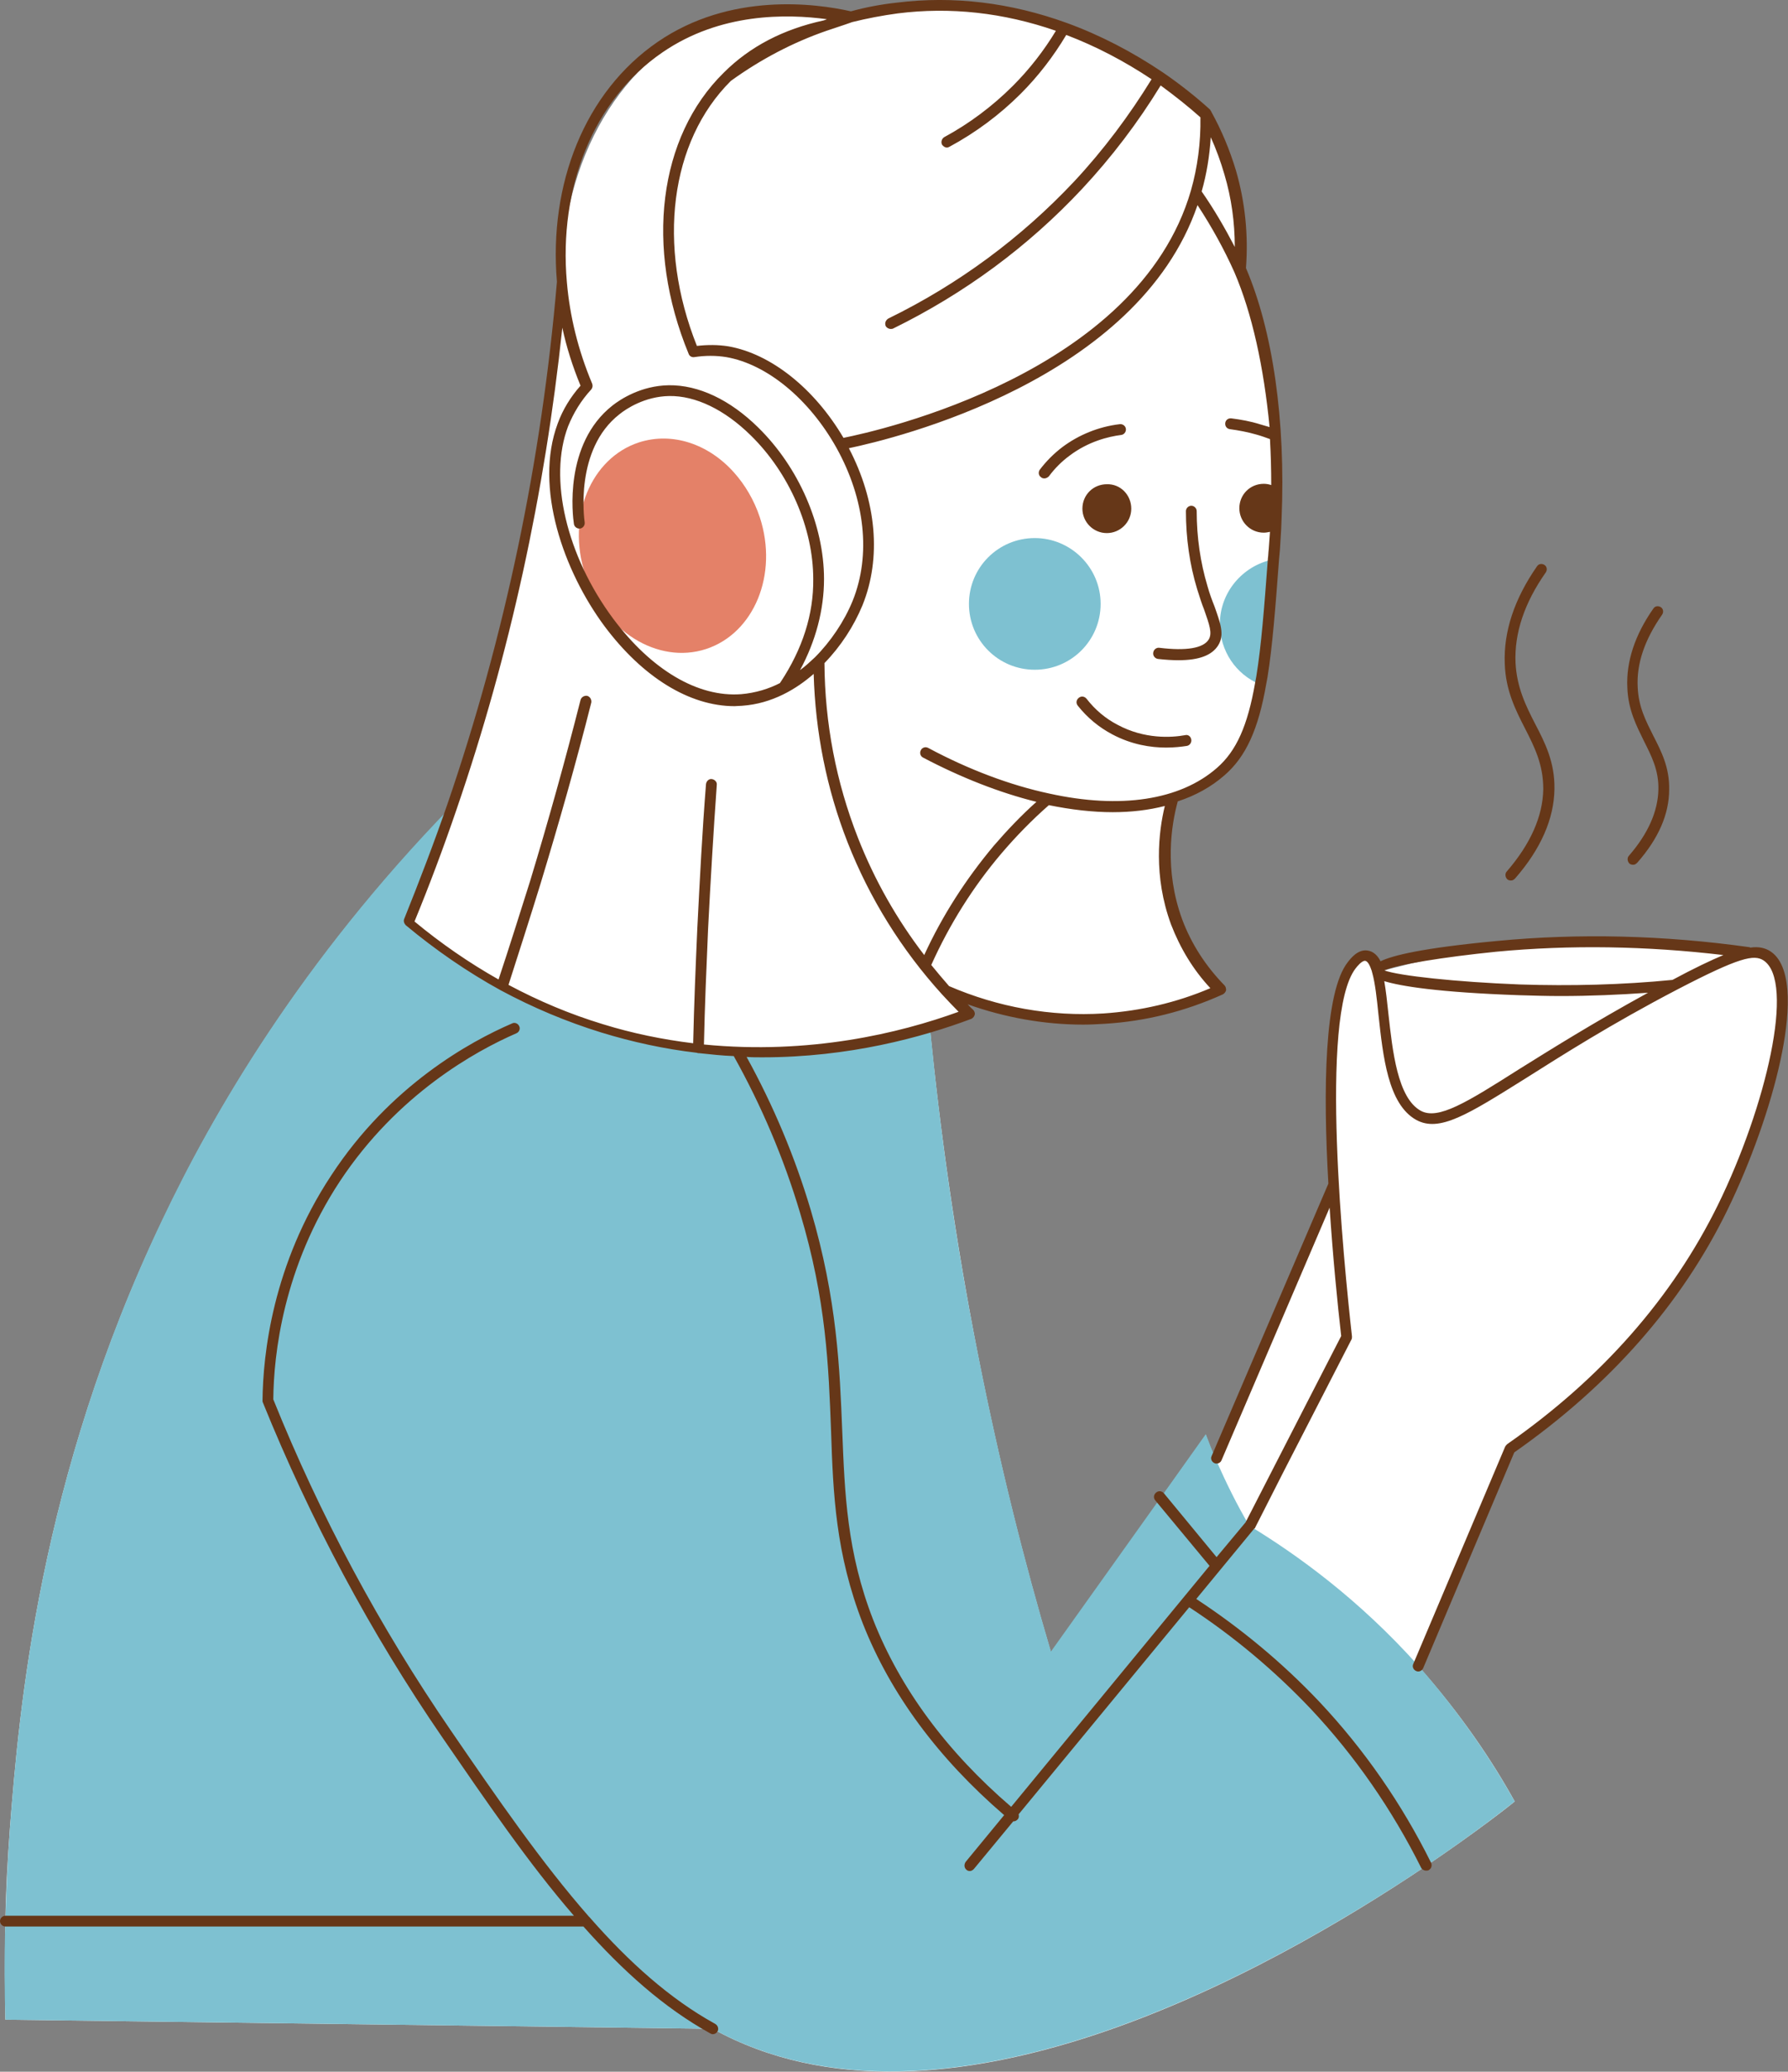 <?xml version="1.0" encoding="UTF-8" standalone="no"?><svg xmlns="http://www.w3.org/2000/svg" xmlns:xlink="http://www.w3.org/1999/xlink" fill="#000000" height="500.3" preserveAspectRatio="xMidYMid meet" version="1" viewBox="0.0 0.0 431.8 500.3" width="431.8" zoomAndPan="magnify"><rect x="0.0" y="0.0" width="431.8" height="500.3" fill="#808080" stroke="none"/><defs><clipPath id="a"><path d="M 1 1 L 431 1 L 431 500.281 L 1 500.281 Z M 1 1"/></clipPath><clipPath id="b"><path d="M 1 129 L 366 129 L 366 500.281 L 1 500.281 Z M 1 129"/></clipPath><clipPath id="c"><path d="M 0 0 L 431.75 0 L 431.75 492 L 0 492 Z M 0 0"/></clipPath></defs><g><g clip-path="url(#a)" id="change1_1"><path d="M 426.5 230.938 C 425.5 230.336 424.102 229.836 421.801 230.137 C 408.102 227.836 390.102 226.137 369.301 228.035 C 355.102 229.336 342.699 231.938 332.5 234.836 C 332.5 234.738 332.398 234.637 332.398 234.535 C 331.801 232.438 330.898 231.238 329.699 231.035 C 328.199 230.836 326.801 232.637 326.199 233.336 C 322.102 238.637 321.898 275.438 321.801 286.238 C 312.398 308.238 302.898 330.238 293.5 352.336 C 292.699 350.438 291.898 348.438 291.199 346.535 C 287.5 351.738 283.801 356.938 280.102 362.137 C 271.398 374.438 262.602 386.738 253.801 399.035 C 247.398 377.438 241.398 353.637 236.301 327.836 C 230.699 299.438 227 272.836 224.602 248.535 C 214.398 251.637 198 255.336 177.801 254.238 C 174.801 254.035 171.801 253.836 168.602 253.438 C 168.398 253.438 168.199 253.438 168.102 253.336 C 149.102 250.938 133.301 244.738 121.301 238.137 C 110.898 232.535 103.199 226.637 98.602 222.836 C 102.301 213.938 105.801 204.535 109.102 194.836 C 72.602 232.238 51.301 269.238 39.199 294.738 C 9.301 357.238 4.602 413.238 2.398 441.438 C 1.801 449.535 1.398 457.035 1.301 463.938 C 1.102 473.137 1.199 481.137 1.301 487.738 C 58.199 488.438 115.102 489.238 172.102 489.938 C 227.199 520.438 306.301 476.238 344.199 450.738 C 356.5 442.438 364.5 436.137 365.801 435.035 C 360.5 425.438 352.898 414.035 342.5 402.336 L 364.699 349.836 C 394.801 328.836 409.102 305.738 416 291.535 C 427 269.035 435.699 236.637 426.5 230.938 Z M 307.301 99.738 C 308.398 109.238 307.801 120.738 306.602 143.738 C 305.301 168.035 303.898 174.637 299.102 181.137 C 294 187.938 287.398 191.535 283 193.535 C 282 198.035 280.5 207.238 283.5 218.238 C 286.301 228.637 291.699 235.637 294.699 239.035 C 288.102 242.035 275 247.035 258.102 246.137 C 244.898 245.438 234.699 241.535 228.602 238.637 C 230.5 240.637 232.398 242.637 234.301 244.637 C 231.102 245.836 227.898 247.137 224.602 248.336 C 218.398 251.637 183.699 269.438 143.801 255.438 C 119.199 246.836 104.699 230.438 98.602 222.637 C 107.801 201.137 117.301 174.637 124.5 143.637 C 131 115.438 134.199 89.836 135.602 68.035 C 135.398 38.438 150.398 13.336 172.602 5.035 C 185.801 0.137 198.301 2.336 205.301 4.238 C 213.699 2.238 232.398 -0.863 254.398 6.035 C 272.898 11.738 285.102 21.938 291.301 27.738 C 293.301 31.137 295.602 35.836 297.102 41.738 C 299.5 50.637 299.199 58.238 298.602 63.137 C 302 72.836 305.602 85.137 307.301 99.738" fill="#ffffff"/></g><g clip-path="url(#b)" id="change2_1"><path d="M 307.301 135.137 L 304.5 163.637 L 304.301 165.336 C 304.301 165.336 304.199 165.336 304.199 165.238 C 298.5 162.836 294.602 157.238 294.602 150.637 C 294.602 143.035 300.102 136.637 307.301 135.137 Z M 265.801 145.836 C 265.801 154.637 258.699 161.738 249.898 161.738 C 241.102 161.738 234 154.637 234 145.836 C 234 137.035 241.102 129.938 249.898 129.938 C 258.602 129.938 265.801 137.035 265.801 145.836 Z M 365.801 435.035 C 364.398 436.137 356.5 442.438 344.199 450.738 C 306.301 476.137 227.301 520.336 172.102 489.938 C 115.199 489.238 58.301 488.438 1.301 487.738 C 1.102 481.137 1 473.137 1.301 463.938 C 1.5 457.035 1.801 449.535 2.398 441.438 C 4.602 413.238 9.301 357.238 39.199 294.535 C 51.301 269.035 72.602 232.137 109.102 194.637 C 105.602 203.938 102.102 213.336 98.602 222.637 C 103.199 226.438 110.898 232.336 121.301 237.938 C 133.398 244.438 149.102 250.637 168.102 253.137 C 168.301 253.137 168.5 253.238 168.602 253.238 C 171.699 253.637 174.801 253.938 177.801 254.035 C 197.898 255.137 214.301 251.438 224.602 248.336 C 227 272.637 230.602 299.336 236.301 327.637 C 241.398 353.438 247.398 377.238 253.801 398.836 C 262.602 386.535 271.301 374.238 280.102 361.938 C 283.801 356.738 287.5 351.535 291.199 346.336 C 291.898 348.238 292.699 350.238 293.5 352.137 C 296.102 358.137 298.801 363.535 301.699 368.438 C 313.199 375.438 328.102 386.137 342.5 402.238 C 352.898 414.035 360.5 425.535 365.801 435.035" fill="#7ec1d1"/></g><g id="change3_1"><path d="M 183.5 124.938 C 188 138.738 182.102 152.938 170.5 156.738 C 158.801 160.535 145.801 152.336 141.301 138.637 C 136.801 124.836 142.699 110.637 154.301 106.836 C 162.398 104.238 171.102 107.238 177.199 114.035 M 177.199 114.035 C 179.898 117.035 182.102 120.738 183.5 124.938" fill="#e48168"/></g><g clip-path="url(#c)" id="change4_1"><path d="M 271.898 103.535 C 271.801 102.836 271.102 102.336 270.398 102.438 C 265.301 103.035 260.5 105.035 256.602 107.938 C 254.5 109.535 252.699 111.336 251.102 113.438 C 250.699 114.035 250.801 114.836 251.398 115.238 C 251.602 115.438 251.898 115.535 252.199 115.535 C 252.602 115.535 253 115.336 253.301 115.035 C 254.699 113.137 256.398 111.438 258.301 110.035 C 262.801 106.637 267.602 105.438 270.801 105.035 C 271.5 104.938 272 104.238 271.898 103.535 Z M 286.199 177.535 C 282.898 178.137 276.398 178.535 269.898 175.035 C 267 173.535 264.5 171.438 262.398 168.738 C 261.898 168.137 261.102 168.035 260.5 168.535 C 259.898 169.035 259.801 169.836 260.301 170.438 C 262.602 173.336 265.398 175.637 268.602 177.336 C 273.301 179.836 277.898 180.535 281.602 180.535 C 283.602 180.535 285.301 180.336 286.602 180.137 C 287.301 180.035 287.801 179.336 287.699 178.637 C 287.602 177.836 286.898 177.336 286.199 177.535 Z M 416.199 230.637 C 397.602 228.438 379.199 228.137 361.301 229.836 C 348.5 231.137 337.398 232.938 334.301 234.336 C 337.801 235.637 351.602 237.137 367 237.738 C 379.301 238.137 391.801 237.836 403.898 236.637 C 409.102 233.836 413.102 231.938 416.199 230.637 Z M 398 239.738 C 391 240.238 383.898 240.535 376.898 240.535 C 373.602 240.535 370.301 240.438 366.898 240.336 C 347.102 239.637 338.199 238.137 334.301 236.938 C 334.699 239.238 335 241.938 335.301 244.836 C 336.301 253.836 337.5 265.137 343.102 268.238 C 347.301 270.535 354.199 266.238 366.801 258.238 C 374.5 253.438 384.699 247.035 398 239.738 Z M 231.5 244.336 C 230.102 242.938 228.801 241.535 227.5 240.137 C 217.699 229.336 210 216.938 204.699 203.438 C 199.602 190.438 196.898 176.738 196.5 162.738 C 192.398 166.336 186.5 169.938 179.199 170.438 C 178.602 170.438 178 170.535 177.398 170.535 C 166.5 170.535 155.199 163.535 146 151.238 C 136.199 138.035 128.898 117.738 134.699 102.238 C 135.898 98.938 137.801 95.836 140.199 93.137 C 138.301 88.535 136.801 83.836 135.801 79.137 C 131.602 119.035 123.102 158.035 110.301 195.336 C 107.199 204.438 103.801 213.535 100.102 222.535 C 106.5 227.836 113.301 232.535 120.398 236.535 C 123 228.738 125.5 220.738 128 212.836 C 132.398 198.336 136.5 183.637 140.199 169.035 C 140.398 168.336 141.102 167.938 141.801 168.035 C 142.5 168.238 142.898 168.938 142.801 169.637 C 139.102 184.336 134.898 199.035 130.5 213.535 C 128 221.637 125.398 229.738 122.801 237.836 C 130.102 241.738 137.699 244.938 145.602 247.336 C 152.699 249.535 160 251.035 167.398 251.938 C 167.602 242.637 168 233.336 168.398 224.238 C 169 212.336 169.602 200.637 170.5 189.336 C 170.602 188.637 171.199 188.035 171.898 188.137 C 172.602 188.238 173.199 188.836 173.102 189.535 C 172.301 200.836 171.602 212.535 171 224.336 C 170.602 233.535 170.199 242.938 170 252.238 C 195.5 254.738 217.199 249.535 231.5 244.336 Z M 136.898 68.137 C 137.602 76.336 139.602 84.535 143 92.637 C 143.199 93.137 143.102 93.637 142.801 94.035 C 140.301 96.738 138.5 99.738 137.199 102.938 C 132.398 115.535 136.801 134.238 148.102 149.438 C 157.301 161.738 168.5 168.438 179 167.637 C 182.5 167.336 185.699 166.336 188.398 164.938 C 188.398 164.836 188.398 164.836 188.5 164.738 C 193.801 156.738 196.5 148.336 196.398 139.836 C 196.398 127.535 190.602 114.238 181.301 105.137 C 175 98.938 168 95.535 161.602 95.637 C 155.699 95.738 151.199 98.738 149.602 100.035 C 138.699 108.535 141.102 125.438 141.199 126.137 C 141.301 126.836 140.801 127.535 140.102 127.637 C 139.398 127.738 138.699 127.238 138.602 126.535 C 138.301 124.637 136.102 107.238 147.898 97.938 C 149.801 96.438 154.801 93.137 161.5 93.035 C 168.699 92.938 176.301 96.535 183.102 103.238 C 192.898 112.836 199 126.836 199 139.836 C 199 147.238 197 154.836 193.199 161.836 C 194.602 160.836 195.699 159.738 196.801 158.738 C 200.602 154.938 203.898 150.035 205.898 145.137 C 210.398 134.035 208.898 120.535 202 108.137 C 195.398 96.336 185.199 87.938 175.398 86.238 C 172.898 85.836 170.301 85.836 167.699 86.238 C 167.102 86.336 166.5 86.035 166.301 85.438 C 155.699 59.738 159 33.035 174.801 17.535 C 181.102 11.238 189.199 7.035 198.898 4.938 C 199.199 4.836 199.5 4.738 199.699 4.637 C 190 3.336 174 3.035 160 12.637 C 143.199 24.137 134.898 45.438 136.898 68.137 Z M 199.602 7.438 C 191.5 10.238 183.699 14.336 176.5 19.535 C 161.801 34.137 158.602 59.238 168.301 83.535 C 170.898 83.238 173.398 83.238 175.898 83.637 C 186.199 85.438 196.699 93.836 203.699 105.738 C 212.199 104.035 274.801 90.137 287.602 46.035 C 289.199 40.438 290 34.438 289.898 28.336 C 287 25.738 283.699 23.137 280.301 20.637 C 274.801 29.637 268.398 38.035 261.301 45.637 C 248.301 59.535 233 70.836 215.699 79.336 C 215.5 79.438 215.301 79.438 215.102 79.438 C 214.602 79.438 214.102 79.137 213.898 78.738 C 213.602 78.035 213.898 77.336 214.5 76.938 C 231.5 68.637 246.602 57.438 259.398 43.836 C 266.398 36.336 272.699 27.938 278.102 19.137 C 271.5 14.738 264.602 11.137 257.5 8.438 C 254.398 13.637 250.699 18.438 246.5 22.637 C 241.398 27.738 235.602 32.035 229.301 35.438 C 229.102 35.535 228.898 35.637 228.699 35.637 C 228.199 35.637 227.801 35.336 227.5 34.938 C 227.199 34.336 227.398 33.535 228 33.137 C 234.102 29.836 239.699 25.637 244.602 20.738 C 248.602 16.738 252.102 12.238 255 7.438 C 242.301 3.035 229.5 1.637 216.801 3.238 C 213.102 3.738 209.398 4.438 205.801 5.336 C 203.602 6.137 201.602 6.738 199.602 7.438 Z M 290.199 46.238 C 293.199 50.535 295.801 55.035 298.199 59.637 C 298.199 53.738 297.398 47.836 295.699 42.137 C 294.801 39.035 293.699 36.035 292.398 33.137 C 292.102 37.738 291.398 42.035 290.199 46.238 Z M 298.102 65.738 C 295.602 60.137 292.602 54.738 289.199 49.535 C 274.699 91.836 216 105.938 205 108.238 C 211.699 121.035 212.898 134.738 208.301 146.137 C 206.199 151.238 203 156.137 199.102 160.137 C 199.199 174.637 201.898 188.836 207.199 202.336 C 211.199 212.535 216.602 222.035 223.199 230.637 C 227.602 221.035 233.301 212.238 240 204.238 C 243.199 200.535 246.602 196.938 250.301 193.637 C 241.398 191.438 232 187.738 222.898 182.938 C 222.301 182.637 222 181.836 222.398 181.137 C 222.699 180.535 223.5 180.238 224.199 180.637 C 233.898 185.836 244 189.637 253.398 191.637 C 270.602 195.438 285 193.238 293.898 185.438 C 298.602 181.336 301.301 175.238 303.102 164.938 C 303.199 164.336 303.301 163.836 303.398 163.336 C 304.602 155.938 305.301 146.836 306.199 134.836 C 306.301 134.137 306.301 133.336 306.398 132.637 C 306.5 131.238 306.602 129.836 306.699 128.438 C 306.199 128.535 305.699 128.637 305.199 128.637 C 301.898 128.637 299.301 125.938 299.301 122.738 C 299.301 119.438 301.898 116.836 305.199 116.836 C 305.801 116.836 306.398 116.938 307 117.137 C 307 113.336 306.898 109.637 306.699 106.035 C 305.602 105.637 304.5 105.238 303.398 104.938 C 301.301 104.336 299.199 103.938 297 103.637 C 296.301 103.535 295.801 102.938 295.898 102.137 C 296 101.438 296.602 100.938 297.398 101.035 C 299.699 101.336 302 101.738 304.199 102.438 C 305 102.637 305.801 102.938 306.602 103.137 C 305.199 88.637 302.398 75.738 298.102 65.738 Z M 281.301 194.637 C 277.398 195.637 273.199 196.137 268.699 196.137 C 263.898 196.137 258.699 195.535 253.301 194.438 C 249.199 198.035 245.398 201.938 241.898 206.035 C 235 214.137 229.301 223.238 224.898 233.035 C 226.301 234.738 227.699 236.438 229.199 238.137 C 241 243.238 253.801 245.535 266.5 244.738 C 275.398 244.137 284.102 242.137 292.301 238.637 C 288.102 234.137 285 228.938 282.801 223.238 C 278.5 211.535 279.801 200.836 281.301 194.637 Z M 430 255.938 C 427.602 267.137 422.801 280.637 417.199 292.137 C 406.102 314.938 388.699 334.637 365.699 350.738 L 343.699 402.836 C 343.398 403.535 342.602 403.836 342 403.535 C 341.301 403.238 341 402.438 341.301 401.836 L 363.5 349.336 C 363.602 349.137 363.801 348.938 364 348.738 C 386.801 332.836 403.898 313.336 414.898 290.938 C 426.5 267.238 433.602 237.035 425.898 231.938 C 423.602 230.438 420.102 231.137 405.102 238.938 C 389 247.336 377.102 254.938 368.398 260.438 C 354.5 269.137 347.602 273.535 342 270.438 C 335.199 266.637 334 255.137 332.898 245.035 C 332.5 241.137 332.102 237.438 331.398 234.938 C 331.398 234.836 331.301 234.738 331.301 234.535 C 330.801 233.035 330.301 232.137 329.699 232.035 C 328.898 231.938 327.699 233.438 327.398 233.836 C 318.5 245.238 324.5 304.738 326.5 322.738 C 326.5 323.035 326.5 323.238 326.398 323.438 L 317.102 341.535 C 312.398 350.637 307.699 359.836 303.102 368.938 C 303.102 369.035 303 369.137 302.898 369.137 L 288.898 386.137 C 299.699 393.238 309.699 401.535 318.602 410.938 C 329.5 422.535 338.5 435.535 345.602 449.836 C 345.898 450.535 345.699 451.238 345 451.637 C 344.801 451.738 344.602 451.738 344.398 451.738 C 343.898 451.738 343.398 451.438 343.199 451.035 C 336.199 437.035 327.301 424.137 316.602 412.738 C 307.801 403.438 297.898 395.137 287.199 388.137 L 246 438.137 C 246.102 438.535 246.102 438.938 245.801 439.336 C 245.5 439.637 245.199 439.836 244.801 439.836 L 244.699 439.836 L 235.199 451.336 C 234.898 451.637 234.602 451.836 234.199 451.836 C 233.898 451.836 233.602 451.738 233.398 451.535 C 232.801 451.035 232.801 450.238 233.199 449.637 L 242.5 438.336 C 226.602 424.637 215.102 409.137 208.398 392.137 C 201.801 375.238 201.199 360.836 200.699 345.535 C 200.102 330.137 199.602 314.137 193.199 292.836 C 189.301 279.738 183.898 267.035 177.199 255.035 C 174.5 254.938 171.699 254.637 168.898 254.336 L 168.801 254.336 C 168.699 254.336 168.5 254.336 168.301 254.238 C 160.5 253.336 152.699 251.637 145.199 249.336 C 136.801 246.738 128.699 243.336 120.898 239.137 C 112.898 234.738 105.199 229.438 98 223.438 C 97.602 223.035 97.398 222.438 97.602 221.938 C 101.301 212.738 104.898 203.336 108.102 194.035 C 121.898 153.738 130.801 111.336 134.5 68.035 C 132.5 44.438 141.199 22.238 158.801 10.137 C 176.398 -1.965 197.102 0.836 205.5 2.738 C 209.102 1.738 212.898 1.035 216.602 0.637 C 230.301 -1.062 244.102 0.637 257.602 5.535 C 265.602 8.438 273.5 12.535 280.898 17.535 C 285 20.336 289 23.535 292.301 26.535 C 292.301 26.535 292.301 26.535 292.301 26.637 C 292.398 26.738 292.5 26.836 292.5 26.938 C 295 31.438 297 36.238 298.5 41.238 C 300.699 48.836 301.5 56.738 300.898 64.738 C 307.398 79.938 310.5 101.438 309.5 125.238 C 309.5 126.137 309.398 127.035 309.398 127.836 C 309.301 129.438 309.199 131.035 309.102 132.738 C 309 133.535 309 134.238 308.898 134.938 C 308 146.938 307.301 156.035 306.102 163.535 C 306 164.035 305.898 164.637 305.801 165.137 C 303.898 176.137 300.898 182.738 295.699 187.238 C 292.5 190.035 288.699 192.137 284.398 193.535 C 284.398 193.535 284.398 193.535 284.398 193.637 C 282.898 199.137 281.102 210.035 285.5 222.035 C 287.699 227.938 291.199 233.336 295.699 237.938 C 296 238.238 296.102 238.637 296.102 239.137 C 296 239.535 295.699 239.938 295.301 240.137 C 286.199 244.238 276.699 246.637 266.801 247.238 C 265.102 247.336 263.301 247.438 261.602 247.438 C 252.199 247.438 242.699 245.738 233.699 242.535 C 234.102 242.938 234.5 243.438 235 243.836 C 235.301 244.137 235.5 244.637 235.398 245.035 C 235.301 245.438 235 245.836 234.602 246.035 C 222.602 250.535 205 255.336 184.102 255.336 C 182.801 255.336 181.602 255.336 180.301 255.238 C 186.801 267.035 192 279.438 195.801 292.238 C 202.199 313.836 202.801 330.738 203.398 345.535 C 204 360.637 204.5 374.836 210.898 391.238 C 217.398 407.738 228.602 422.938 244.199 436.336 L 292.102 378.137 L 279 362.336 C 278.5 361.738 278.602 360.938 279.199 360.438 C 279.801 359.938 280.602 360.035 281.102 360.637 L 293.801 376.035 L 300.801 367.637 C 305.5 358.535 310.102 349.438 314.801 340.336 L 323.898 322.637 C 323 314.836 321.898 303.637 321.102 291.637 L 295 352.637 C 294.801 353.137 294.301 353.438 293.801 353.438 C 293.602 353.438 293.5 353.438 293.301 353.336 C 292.602 353.035 292.301 352.238 292.602 351.637 L 320.801 285.836 C 319.5 263.238 319.801 239.535 325.5 232.336 C 326.199 231.438 327.898 229.238 330.199 229.535 C 331.801 229.738 332.801 230.938 333.398 232.137 C 336.301 230.738 343.398 228.938 361.5 227.238 C 381.301 225.336 401.801 225.836 422.5 228.738 C 422.602 228.738 422.602 228.836 422.699 228.836 C 424.801 228.535 426.398 228.938 427.699 229.836 C 433.301 233.738 432.102 246.238 430 255.938 Z M 291.602 141.535 C 289.898 135.836 289 129.738 289 123.438 C 289 122.738 288.398 122.137 287.699 122.137 C 287 122.137 286.398 122.738 286.398 123.438 C 286.398 129.938 287.301 136.336 289.102 142.238 C 289.699 144.137 290.199 145.738 290.801 147.238 C 292.102 150.938 292.801 152.938 291.898 154.438 C 290.602 156.535 286.5 157.238 280 156.438 C 279.301 156.336 278.602 156.836 278.5 157.637 C 278.398 158.336 278.898 159.035 279.699 159.137 C 281.5 159.336 283.102 159.438 284.602 159.438 C 289.602 159.438 292.699 158.238 294.199 155.836 C 295.801 153.238 294.699 150.438 293.301 146.438 C 292.699 144.938 292.102 143.336 291.602 141.535 Z M 397 178.938 C 398.801 182.535 400.602 185.938 400.5 190.637 C 400.398 195.938 398 201.336 393.398 206.637 C 392.898 207.137 393 208.035 393.5 208.535 C 393.699 208.738 394.102 208.836 394.398 208.836 C 394.801 208.836 395.102 208.637 395.398 208.336 C 400.5 202.535 403.102 196.637 403.102 190.637 C 403.199 185.336 401.199 181.438 399.301 177.738 C 397.5 174.137 395.699 170.738 395.5 165.938 C 395.199 160.238 397.199 154.438 401.398 148.438 C 401.801 147.836 401.699 147.035 401.102 146.637 C 400.5 146.238 399.699 146.336 399.301 146.938 C 394.801 153.336 392.699 159.836 393 166.035 C 393.199 171.438 395.199 175.238 397 178.938 Z M 172.699 488.738 C 161.801 482.738 151.898 473.836 142.5 463.137 C 142.398 463.035 142.398 462.938 142.301 462.938 C 130.801 449.836 120 434.137 108.898 417.938 C 91.801 393.035 77.301 366.035 66 337.938 C 66.102 327.035 68.398 306.035 82.102 285.238 C 96 264.238 114.801 253.836 124.699 249.535 C 125.398 249.238 125.699 248.438 125.398 247.836 C 125.102 247.137 124.301 246.836 123.699 247.137 C 113.5 251.535 94.199 262.137 80 283.836 C 65.801 305.336 63.5 327.137 63.398 338.238 C 63.398 338.438 63.398 338.535 63.5 338.738 C 75 367.137 89.5 394.336 106.801 419.535 C 117.398 434.938 127.602 449.938 138.602 462.637 L 1.301 462.637 C 0.602 462.637 0 463.238 0 463.938 C 0 464.637 0.602 465.238 1.301 465.238 L 140.898 465.238 C 150.398 475.938 160.301 484.836 171.5 491.035 C 171.699 491.137 171.898 491.238 172.102 491.238 C 172.602 491.238 173 491.035 173.301 490.535 C 173.602 489.938 173.398 489.137 172.699 488.738 Z M 368.301 175.938 C 370.602 180.438 372.699 184.637 372.699 190.535 C 372.602 197.137 369.602 203.836 363.898 210.438 C 363.398 210.938 363.5 211.836 364 212.336 C 364.199 212.535 364.602 212.637 364.898 212.637 C 365.301 212.637 365.602 212.438 365.898 212.137 C 372.102 205.035 375.301 197.738 375.398 190.535 C 375.5 184.035 373.102 179.336 370.699 174.738 C 368.5 170.438 366.301 166.035 366 160.035 C 365.699 152.938 368.102 145.637 373.301 138.238 C 373.699 137.637 373.602 136.836 373 136.438 C 372.398 136.035 371.602 136.137 371.199 136.738 C 365.699 144.637 363.102 152.535 363.398 160.238 C 363.602 166.738 366 171.438 368.301 175.938 Z M 273.199 122.836 C 273.199 126.137 270.5 128.738 267.301 128.738 C 264 128.738 261.398 126.035 261.398 122.836 C 261.398 119.535 264 116.938 267.301 116.938 C 270.602 116.836 273.199 119.535 273.199 122.836" fill="#663718"/></g></g></svg>